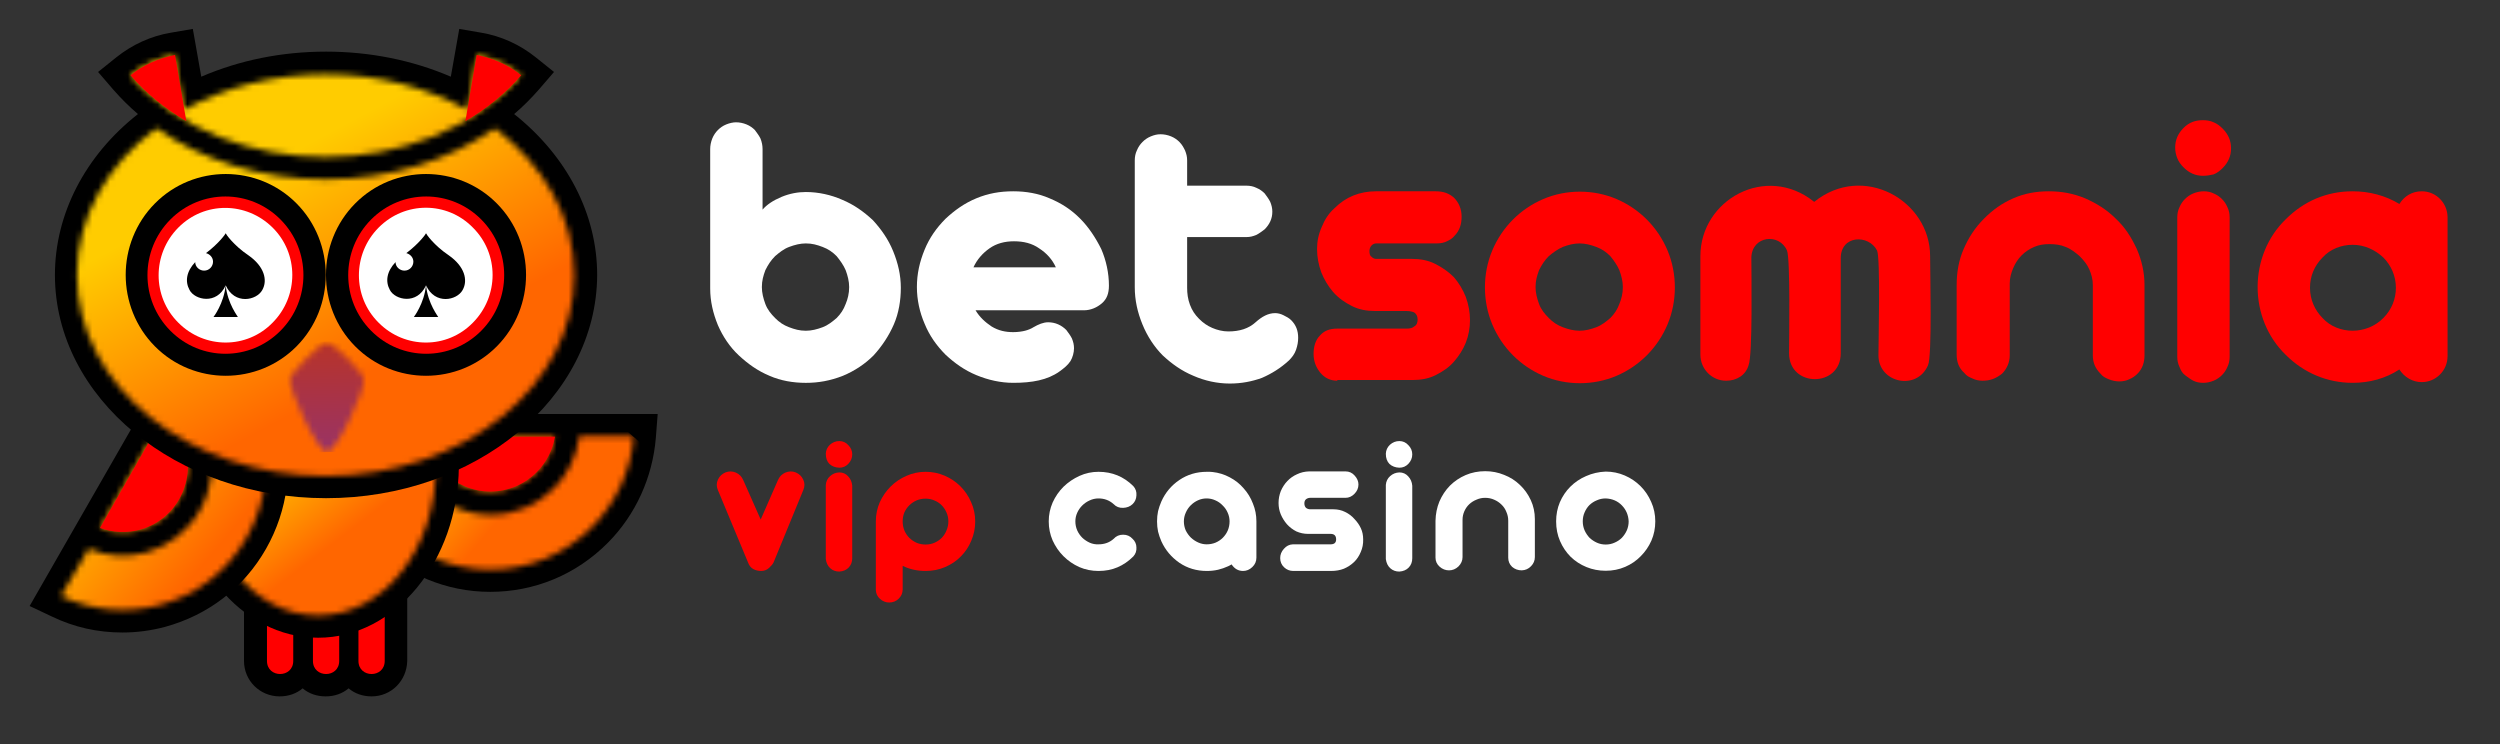 <?xml version="1.0" encoding="UTF-8"?> <svg xmlns="http://www.w3.org/2000/svg" width="420" height="125" viewBox="0 0 420 125" fill="none"><rect x="0" y="0" width="420" height="125" fill="#333333" stroke="none"/><mask id="mask0_639_160" style="mask-type:luminance" maskUnits="userSpaceOnUse" x="-5" y="0" width="426" height="125"><path d="M420.001 0.63H-4.117V124.26H420.001V0.63Z" fill="white"></path></mask><g mask="url(#mask0_639_160)"><path d="M206.595 64.436C204.483 64.436 202.372 63.963 200.495 63.134C198.501 62.306 196.858 61.123 195.333 59.704C193.925 58.284 192.752 56.509 191.931 54.498C191.11 52.487 190.641 50.476 190.641 48.228V26.933C190.641 26.341 190.758 25.75 190.993 25.277C191.227 24.685 191.579 24.212 191.931 23.857C192.283 23.502 192.752 23.147 193.339 22.911C193.925 22.674 194.395 22.556 194.981 22.556C195.568 22.556 196.154 22.674 196.741 22.911C197.327 23.147 197.797 23.502 198.149 23.857C198.618 24.33 198.853 24.803 199.087 25.277C199.322 25.868 199.439 26.341 199.439 26.933V31.192H209.411C209.997 31.192 210.584 31.31 211.053 31.547C211.64 31.784 212.109 32.138 212.461 32.493C212.813 32.967 213.165 33.44 213.399 33.913C213.634 34.505 213.751 34.978 213.751 35.569C213.751 36.752 213.282 37.699 212.461 38.527C211.991 38.882 211.522 39.237 211.053 39.473C210.466 39.71 209.997 39.828 209.411 39.828H199.439V48.346C199.439 49.293 199.556 50.239 199.908 51.186C200.26 52.132 200.73 52.842 201.433 53.552C202.137 54.262 202.841 54.735 203.662 55.09C204.483 55.445 205.422 55.681 206.36 55.681C208.237 55.681 209.763 55.208 210.936 54.143C211.991 53.197 213.047 52.605 214.22 52.605C214.69 52.605 215.159 52.724 215.628 52.96C216.097 53.197 216.567 53.433 216.919 53.788C217.74 54.616 218.092 55.563 218.092 56.746C218.092 57.456 217.974 58.047 217.74 58.757C217.505 59.467 217.036 60.058 216.567 60.532C215.159 61.833 213.634 62.779 211.991 63.489C210.349 64.081 208.589 64.436 206.595 64.436Z" fill="white"></path><path d="M170.228 64.316C168.117 64.316 166.005 63.843 164.011 63.014C162.016 62.186 160.374 61.003 158.849 59.584C157.324 58.046 156.151 56.389 155.33 54.378C154.508 52.485 154.039 50.356 154.039 48.226C154.039 45.978 154.508 43.967 155.33 41.956C156.151 39.945 157.324 38.289 158.849 36.751C160.374 35.331 162.016 34.148 164.011 33.32C166.005 32.492 167.999 32.137 170.228 32.137C172.34 32.137 174.451 32.492 176.328 33.32C178.323 34.148 179.965 35.213 181.49 36.751C182.898 38.17 184.071 39.945 185.01 41.838C185.831 43.731 186.3 45.86 186.3 47.99C186.3 49.291 185.948 50.237 185.127 50.947C184.306 51.657 183.25 52.13 182.077 52.13H163.893C164.597 53.313 165.536 54.142 166.591 54.851C167.765 55.561 168.938 55.798 170.228 55.798C171.049 55.798 171.753 55.679 172.222 55.561C172.692 55.443 173.278 55.206 173.63 54.97C174.451 54.496 175.273 54.142 176.094 54.142C177.267 54.142 178.323 54.615 179.144 55.443C179.496 55.916 179.848 56.389 180.082 56.863C180.317 57.454 180.434 57.927 180.434 58.519C180.434 59.229 180.2 60.057 179.848 60.648C179.379 61.358 178.792 61.831 177.971 62.423C175.976 63.843 173.396 64.316 170.228 64.316ZM177.384 44.914C176.798 43.612 175.859 42.548 174.569 41.719C173.396 40.891 171.988 40.536 170.345 40.536C168.82 40.536 167.413 40.891 166.24 41.719C165.066 42.548 164.128 43.612 163.541 44.914H177.384Z" fill="white"></path><path d="M135.384 64.32C133.273 64.32 131.161 63.965 129.284 63.137C127.29 62.309 125.647 61.126 124.122 59.706C122.597 58.286 121.424 56.512 120.603 54.619C119.782 52.608 119.312 50.596 119.312 48.467V25.043C119.312 24.451 119.43 23.859 119.664 23.268C119.899 22.676 120.251 22.203 120.603 21.848C120.955 21.493 121.424 21.138 122.011 20.902C122.597 20.665 123.184 20.547 123.653 20.547C124.24 20.547 124.826 20.665 125.413 20.902C125.999 21.138 126.469 21.493 126.82 21.848C127.172 22.322 127.524 22.795 127.759 23.268C127.994 23.859 128.111 24.451 128.111 25.043V35.217C128.815 34.389 129.871 33.679 131.278 33.087C132.686 32.496 134.094 32.259 135.384 32.259C137.496 32.259 139.608 32.732 141.485 33.56C143.479 34.389 145.121 35.572 146.646 36.991C148.054 38.529 149.227 40.186 150.048 42.197C150.87 44.208 151.339 46.219 151.339 48.349C151.339 50.478 150.987 52.608 150.166 54.501C149.344 56.393 148.171 58.168 146.764 59.706C145.356 61.126 143.596 62.309 141.602 63.137C139.49 63.965 137.496 64.32 135.384 64.32ZM135.384 55.565C136.323 55.565 137.261 55.329 138.2 54.974C139.138 54.619 139.842 54.027 140.546 53.436C141.25 52.726 141.719 52.016 142.071 51.07C142.423 50.242 142.658 49.295 142.658 48.23C142.658 47.284 142.423 46.337 142.071 45.391C141.719 44.563 141.133 43.735 140.546 43.025C139.842 42.315 139.138 41.842 138.2 41.487C137.261 41.132 136.44 40.895 135.384 40.895C134.446 40.895 133.507 41.132 132.569 41.487C131.63 41.842 130.926 42.433 130.223 43.025C129.519 43.735 129.049 44.445 128.58 45.391C128.228 46.337 127.994 47.166 127.994 48.23C127.994 49.177 128.228 50.123 128.58 51.07C128.932 52.016 129.519 52.726 130.223 53.436C130.926 54.146 131.63 54.619 132.569 54.974C133.507 55.329 134.328 55.565 135.384 55.565Z" fill="white"></path><path d="M224.668 63.961C223.495 63.961 222.557 63.488 221.853 62.66C221.149 61.831 220.68 60.767 220.68 59.465C220.68 58.164 221.032 57.099 221.735 56.389C222.439 55.561 223.378 55.206 224.668 55.206H236.4C236.869 55.206 237.338 55.088 237.573 54.851C238.042 54.615 238.159 54.142 238.159 53.668C238.159 53.077 237.925 52.722 237.573 52.485C237.338 52.367 236.869 52.249 236.282 52.249H231.003C229.595 52.249 228.305 52.012 227.132 51.42C225.959 50.829 224.903 50.119 223.964 49.054C223.143 48.108 222.439 46.925 221.97 45.742C221.501 44.44 221.266 43.139 221.266 41.838C221.266 40.536 221.501 39.353 222.087 38.052C222.557 36.869 223.261 35.804 224.199 34.976C225.138 34.03 226.193 33.32 227.366 32.847C228.54 32.373 229.83 32.137 231.12 32.137H241.209C242.5 32.137 243.438 32.492 244.259 33.201C245.081 34.03 245.55 35.094 245.55 36.396C245.55 37.697 245.198 38.762 244.377 39.59C244.025 40.063 243.556 40.3 243.086 40.536C242.617 40.773 242.031 40.891 241.444 40.891H231.238C230.886 40.891 230.651 41.01 230.417 41.246C230.182 41.483 230.065 41.838 230.065 42.193C230.065 42.666 230.182 43.021 230.417 43.139C230.651 43.376 230.886 43.494 231.238 43.494H237.221C238.628 43.494 239.919 43.731 241.092 44.322C242.265 44.914 243.321 45.624 244.259 46.57C245.081 47.516 245.785 48.699 246.254 49.883C246.723 51.184 246.958 52.485 246.958 53.787C246.958 55.088 246.723 56.389 246.254 57.572C245.785 58.755 245.081 59.82 244.259 60.767C243.438 61.713 242.382 62.423 241.209 63.014C240.036 63.606 238.746 63.843 237.338 63.843H224.668V63.961Z" fill="#FF0000"></path><path d="M265.365 55.564C266.303 55.564 267.242 55.327 268.18 54.973C269.119 54.618 269.822 54.026 270.526 53.435C271.23 52.725 271.699 52.015 272.051 51.068C272.403 50.24 272.638 49.294 272.638 48.229C272.638 47.283 272.403 46.336 272.051 45.39C271.699 44.562 271.113 43.734 270.526 43.024C269.822 42.314 269.119 41.841 268.18 41.486C267.242 41.131 266.303 40.894 265.365 40.894C264.426 40.894 263.488 41.131 262.549 41.486C261.728 41.841 260.907 42.432 260.203 43.024C259.499 43.734 259.03 44.443 258.56 45.39C258.209 46.336 257.974 47.164 257.974 48.229C257.974 49.176 258.209 50.122 258.56 51.068C258.912 52.015 259.499 52.725 260.203 53.435C260.907 54.144 261.611 54.618 262.549 54.973C263.488 55.327 264.426 55.564 265.365 55.564ZM259.264 63.136C255.393 61.479 252.343 58.403 250.701 54.499C249.058 50.595 249.058 45.981 250.701 42.077C252.343 38.173 255.393 35.097 259.264 33.441C263.136 31.785 267.711 31.785 271.582 33.441C275.453 35.097 278.504 38.173 280.146 42.077C281.788 45.981 281.788 50.595 280.146 54.499C278.504 58.403 275.453 61.479 271.582 63.136C267.711 64.792 263.136 64.792 259.264 63.136Z" fill="#FF0000"></path><path d="M333.059 63.961C332.473 63.961 331.886 63.843 331.417 63.606C330.83 63.369 330.361 63.133 330.009 62.66C329.071 61.831 328.719 60.767 328.719 59.584V47.871C328.719 45.742 329.071 43.731 329.892 41.838C330.713 39.945 331.769 38.289 333.294 36.751C334.819 35.213 336.344 34.148 338.221 33.32C340.098 32.492 342.092 32.137 344.204 32.137C346.316 32.137 348.31 32.492 350.304 33.32C352.181 34.148 353.941 35.213 355.466 36.751C356.991 38.17 358.047 39.827 358.985 41.838C359.807 43.731 360.276 45.742 360.276 47.871V59.702C360.276 60.885 359.924 61.95 359.103 62.778C358.751 63.133 358.281 63.488 357.695 63.724C357.226 63.961 356.639 64.079 356.053 64.079C355.466 64.079 354.879 63.961 354.293 63.724C353.706 63.488 353.237 63.251 352.885 62.778C352.064 61.95 351.595 61.003 351.595 59.702V47.871C351.595 46.925 351.36 46.097 351.008 45.269C350.656 44.44 350.07 43.731 349.366 43.021C348.662 42.429 347.958 41.838 347.019 41.483C346.198 41.128 345.26 41.01 344.321 41.01C343.383 41.01 342.562 41.128 341.74 41.483C340.919 41.838 340.215 42.311 339.629 42.903C339.042 43.494 338.573 44.204 338.221 45.032C337.869 45.86 337.635 46.688 337.635 47.635V59.702C337.635 60.885 337.165 61.95 336.344 62.778C335.288 63.606 334.35 63.961 333.059 63.961Z" fill="#FF0000"></path><path d="M370.122 64.317C369.536 64.317 368.949 64.199 368.48 63.962C368.011 63.725 367.541 63.37 367.072 63.016C366.603 62.661 366.368 62.187 366.134 61.596C365.899 61.123 365.782 60.531 365.782 59.94V36.515C365.782 35.924 365.899 35.332 366.134 34.859C366.368 34.267 366.72 33.794 367.072 33.439C367.424 33.084 367.893 32.729 368.48 32.493C369.066 32.256 369.653 32.138 370.24 32.138C370.826 32.138 371.413 32.256 371.882 32.493C372.468 32.729 372.938 33.084 373.29 33.439C373.642 33.794 373.994 34.267 374.228 34.859C374.463 35.332 374.58 35.924 374.58 36.515V59.94C374.58 60.531 374.463 61.123 374.228 61.596C373.994 62.187 373.642 62.661 373.29 63.016C372.938 63.37 372.468 63.725 371.882 63.962C371.295 64.199 370.709 64.317 370.122 64.317ZM370.122 29.535C368.832 29.535 367.776 29.062 366.837 28.115C366.368 27.642 366.016 27.169 365.782 26.578C365.547 25.986 365.43 25.394 365.43 24.803C365.43 23.502 365.899 22.437 366.837 21.49C367.776 20.544 368.832 20.189 370.122 20.189C370.709 20.189 371.413 20.307 371.882 20.544C372.468 20.78 372.938 21.135 373.407 21.609C374.345 22.555 374.815 23.62 374.815 24.921C374.815 26.223 374.345 27.287 373.407 28.234C372.938 28.707 372.468 29.062 371.882 29.299C371.413 29.417 370.709 29.535 370.122 29.535Z" fill="#FF0000"></path><path d="M395.236 55.561C397.113 55.561 398.99 54.851 400.397 53.432C401.805 52.012 402.509 50.237 402.509 48.345C402.509 46.333 401.688 44.559 400.397 43.257C398.99 41.956 397.23 41.128 395.236 41.128C393.359 41.128 391.482 41.838 390.191 43.257C388.784 44.677 388.08 46.452 388.08 48.345C388.08 50.356 388.901 52.13 390.191 53.432C391.482 54.851 393.359 55.561 395.236 55.561ZM395.236 64.316C391.012 64.316 387.024 62.66 383.974 59.584C380.924 56.626 379.281 52.485 379.281 48.226C379.281 43.967 380.924 39.827 383.974 36.869C387.024 33.793 390.895 32.137 395.236 32.137C398.051 32.137 400.749 32.847 403.096 34.266C403.917 32.965 405.207 32.137 406.85 32.137C409.313 32.137 411.19 34.148 411.19 36.514V59.82C411.19 62.305 409.196 64.197 406.85 64.197C405.325 64.197 403.917 63.369 403.096 62.068C400.749 63.606 398.051 64.316 395.236 64.316Z" fill="#FF0000"></path><path d="M290.005 63.963C287.541 63.963 285.664 61.952 285.664 59.585V43.023C285.664 33.558 296.691 27.406 304.786 33.913C312.998 27.288 324.26 33.677 324.26 43.023C324.26 45.744 324.612 59.822 323.908 61.36C322.031 65.737 315.579 64.318 315.579 59.704C315.579 57.219 315.931 43.378 315.344 42.076C313.936 39.355 309.244 39.474 309.244 43.378V59.349C309.244 65.146 300.563 65.146 300.563 59.349C300.563 56.864 300.797 43.496 300.211 42.076C298.92 39.119 294.345 39.592 294.228 43.259C294.228 45.98 294.462 59.704 293.759 61.36C293.289 63.016 291.764 63.963 290.005 63.963Z" fill="#FF0000"></path><path d="M62.427 116.993C60.93 116.993 59.59 116.516 58.566 115.642C57.541 116.516 56.202 116.993 54.704 116.993C53.207 116.993 51.867 116.516 50.843 115.642C49.818 116.516 48.479 116.993 46.981 116.993C43.672 116.993 40.992 114.37 40.992 111.032V98.158C40.992 94.82 43.672 92.118 46.981 92.118C48.479 92.118 49.818 92.674 50.843 93.549C51.867 92.674 53.207 92.118 54.704 92.118C56.202 92.118 57.541 92.674 58.566 93.549C59.59 92.674 60.93 92.118 62.427 92.118C65.737 92.118 68.416 94.82 68.416 98.158V111.032C68.338 114.37 65.737 116.993 62.427 116.993Z" fill="black"></path><path fill-rule="evenodd" clip-rule="evenodd" d="M54.781 95.931C55.963 95.931 56.987 96.964 56.987 98.156V111.03C56.987 113.971 52.574 113.971 52.574 111.03V98.156C52.496 96.964 53.52 95.931 54.781 95.931ZM62.425 95.931C63.607 95.931 64.632 96.964 64.632 98.156V111.03C64.632 113.971 60.219 113.971 60.219 111.03V98.156C60.219 96.964 61.164 95.931 62.425 95.931ZM47.058 95.931C48.24 95.931 49.265 96.964 49.265 98.156V111.03C49.265 113.971 44.852 113.971 44.852 111.03V98.156C44.852 96.964 45.876 95.931 47.058 95.931Z" fill="#FF0000"></path><path d="M82.359 99.431C74.952 99.431 67.938 96.49 62.658 91.166C58.008 86.477 55.093 80.199 54.62 73.602L54.305 69.549H110.493L110.177 73.602C109.626 80.199 106.789 86.477 102.139 91.166C96.781 96.57 89.767 99.431 82.359 99.431Z" fill="black"></path><mask id="mask1_639_160" style="mask-type:luminance" maskUnits="userSpaceOnUse" x="58" y="73" width="49" height="23"><path d="M82.364 73.365H71.489C71.883 75.67 72.986 77.736 74.562 79.326C76.532 81.312 79.369 82.584 82.364 82.584C85.437 82.584 88.195 81.312 90.165 79.326C91.741 77.736 92.845 75.67 93.239 73.365H82.364ZM82.364 95.697C89.062 95.697 95.051 92.995 99.464 88.544C103.405 84.571 106.005 79.246 106.478 73.286H97.337C96.864 76.703 95.366 79.723 93.081 82.028C90.402 84.73 86.619 86.478 82.521 86.478C78.345 86.478 74.641 84.809 71.961 82.028C69.676 79.723 68.1 76.703 67.706 73.286H58.328C58.801 79.246 61.402 84.571 65.342 88.544C69.676 92.995 75.665 95.697 82.364 95.697Z" fill="white"></path></mask><g mask="url(#mask1_639_160)"><path d="M117.354 82.903L78.897 49.366L47.375 86.162L85.832 119.699L117.354 82.903Z" fill="url(#paint0_linear_639_160)"></path></g><path d="M93.242 73.362H82.367H71.492C71.886 75.667 72.989 77.733 74.566 79.322C76.536 81.309 79.373 82.581 82.367 82.581C85.441 82.581 88.199 81.309 90.169 79.322C91.745 77.733 92.848 75.667 93.242 73.362Z" fill="#FF0000"></path><path d="M53.445 107.138C40.442 107.138 29.961 94.263 29.961 78.448C29.961 77.336 30.04 76.144 30.118 75.031L30.67 69.707L35.477 71.932C41.309 74.634 48.007 76.144 54.863 76.144C60.852 76.144 66.605 75.111 71.885 72.965L76.692 71.058L77.008 76.223C77.086 76.938 77.086 77.654 77.086 78.448C76.929 94.263 66.369 107.138 53.445 107.138Z" fill="black"></path><mask id="mask2_639_160" style="mask-type:luminance" maskUnits="userSpaceOnUse" x="33" y="75" width="41" height="29"><path d="M33.664 78.45C33.664 92.278 42.49 103.404 53.444 103.404C64.398 103.404 73.224 92.278 73.224 78.45C73.224 77.814 73.224 77.099 73.145 76.463C67.629 78.688 61.325 79.88 54.705 79.88C47.061 79.88 39.89 78.212 33.743 75.351C33.664 76.384 33.664 77.417 33.664 78.45Z" fill="white"></path></mask><g mask="url(#mask2_639_160)"><path d="M86.541 93.153L58.722 56.198L20.265 85.603L48.084 122.637L86.541 93.153Z" fill="url(#paint1_linear_639_160)"></path></g><path d="M20.58 106.262C16.403 106.262 12.463 105.388 8.68 103.56L4.977 101.812L11.36 90.686L26.727 63.904L33.11 52.778L36.42 55.083C41.857 58.818 45.797 64.46 47.452 70.897C49.344 78.129 48.398 85.679 44.694 92.196C40.99 98.713 35.001 103.322 27.751 105.309C25.387 105.945 22.944 106.262 20.58 106.262Z" fill="black"></path><mask id="mask3_639_160" style="mask-type:luminance" maskUnits="userSpaceOnUse" x="10" y="58" width="35" height="45"><path d="M22.228 79.164L16.791 88.701C18.997 89.496 21.283 89.575 23.41 89.019C26.169 88.303 28.612 86.476 30.109 83.774C31.606 81.072 31.921 78.052 31.212 75.27C30.66 73.124 29.4 71.138 27.666 69.628L22.228 79.164ZM10.25 100.145C15.609 102.688 21.44 103.085 26.799 101.655C32.788 100.065 38.147 96.171 41.457 90.29C44.767 84.489 45.476 77.813 43.9 71.853C42.481 66.449 39.171 61.521 34.285 58.184L29.715 66.21C32.394 68.277 34.207 71.138 35.074 74.316C36.098 78.052 35.625 82.184 33.576 85.76C31.527 89.337 28.218 91.8 24.514 92.833C21.44 93.708 18.052 93.549 14.899 92.198L10.25 100.145Z" fill="white"></path></mask><g mask="url(#mask3_639_160)"><path d="M67.465 77.019L24.989 40.701L-11.734 84.331L30.663 120.649L67.465 77.019Z" fill="url(#paint2_linear_639_160)"></path></g><path d="M27.672 69.625L22.234 79.162L16.797 88.699C19.003 89.493 21.289 89.573 23.416 89.017C26.175 88.301 28.618 86.474 30.115 83.851C31.612 81.149 31.927 78.129 31.218 75.347C30.666 73.122 29.485 71.135 27.672 69.625Z" fill="#FF0000"></path><path d="M54.776 83.694C29.637 83.694 9.227 66.846 9.227 46.183C9.227 36.011 14.27 26.156 23.175 19.163C21.678 17.891 20.338 16.54 19.077 15.11L16.477 12.09L19.55 9.626C22.229 7.481 25.382 6.05 28.691 5.494L32.395 4.858L33.814 12.885C40.276 10.103 47.368 8.673 54.776 8.673C62.105 8.673 69.276 10.103 75.738 12.885L77.156 4.858L80.86 5.494C84.17 6.05 87.322 7.481 90.002 9.626L93.075 12.09L90.474 15.11C89.214 16.54 87.874 17.891 86.377 19.163C95.282 26.236 100.325 36.011 100.325 46.183C100.246 66.926 79.836 83.694 54.776 83.694Z" fill="black"></path><mask id="mask4_639_160" style="mask-type:luminance" maskUnits="userSpaceOnUse" x="12" y="9" width="85" height="71"><path d="M12.938 46.183C12.938 64.859 31.693 79.959 54.704 79.959C77.794 79.959 96.471 64.859 96.471 46.263C96.471 36.488 91.348 27.746 83.153 21.547C75.509 26.872 65.579 30.13 54.704 30.13C43.829 30.13 33.9 26.872 26.256 21.547C18.06 27.666 12.938 36.408 12.938 46.183ZM78.503 18.448C71.726 14.713 63.53 12.487 54.704 12.487C45.878 12.487 37.682 14.713 30.905 18.448L29.329 9.229C26.571 9.706 24.049 10.898 21.843 12.646C29.959 21.945 42.647 26.395 54.704 26.395C66.761 26.395 79.449 21.945 87.566 12.646C85.438 10.898 82.837 9.785 80.079 9.229L78.503 18.448Z" fill="white"></path></mask><g mask="url(#mask4_639_160)"><path d="M125.629 64.221L78.031 -25.741L-16.141 24.882L31.458 114.924L125.629 64.221Z" fill="url(#paint3_linear_639_160)"></path></g><mask id="mask5_639_160" style="mask-type:luminance" maskUnits="userSpaceOnUse" x="48" y="57" width="14" height="19"><path d="M54.93 75.828C56.822 75.828 61.314 65.02 61.235 63.907C61.156 62.794 56.112 57.549 54.93 57.549C53.748 57.549 48.705 62.794 48.626 63.907C48.547 65.02 53.118 75.828 54.93 75.828Z" fill="white"></path></mask><g mask="url(#mask5_639_160)"><path d="M61.711 75.826L61.395 57.229L48.156 57.547L48.55 76.064L61.711 75.826Z" fill="url(#paint4_linear_639_160)"></path></g><path fill-rule="evenodd" clip-rule="evenodd" d="M26.023 34.182C19.482 40.779 19.482 51.587 26.023 58.183C32.564 64.779 43.281 64.779 49.822 58.183C56.363 51.587 56.363 40.779 49.822 34.182C43.281 27.586 32.564 27.586 26.023 34.182Z" fill="black"></path><path fill-rule="evenodd" clip-rule="evenodd" d="M83.47 34.182C90.011 40.779 90.011 51.587 83.47 58.183C76.93 64.779 66.212 64.779 59.671 58.183C53.13 51.587 53.13 40.779 59.671 34.182C66.212 27.586 76.93 27.586 83.47 34.182Z" fill="black"></path><path fill-rule="evenodd" clip-rule="evenodd" d="M28.615 36.884C23.493 42.049 23.493 50.394 28.615 55.559C33.737 60.725 42.012 60.725 47.134 55.559C52.257 50.394 52.257 42.049 47.134 36.884C42.012 31.718 33.737 31.718 28.615 36.884Z" fill="#FF0000"></path><path fill-rule="evenodd" clip-rule="evenodd" d="M62.342 36.884C57.219 42.049 57.219 50.394 62.342 55.559C67.464 60.725 75.739 60.725 80.861 55.559C85.983 50.394 85.983 42.049 80.861 36.884C75.739 31.718 67.464 31.718 62.342 36.884Z" fill="#FF0000"></path><path fill-rule="evenodd" clip-rule="evenodd" d="M29.958 38.236C25.545 42.686 25.545 49.839 29.958 54.21C34.371 58.66 41.464 58.66 45.798 54.21C50.211 49.759 50.211 42.607 45.798 38.236C41.385 33.865 34.371 33.785 29.958 38.236Z" fill="white"></path><path fill-rule="evenodd" clip-rule="evenodd" d="M63.607 38.237C59.194 42.687 59.194 49.84 63.607 54.211C68.02 58.661 75.112 58.661 79.446 54.211C83.86 49.76 83.86 42.608 79.446 38.237C75.112 33.786 68.02 33.786 63.607 38.237Z" fill="white"></path><path fill-rule="evenodd" clip-rule="evenodd" d="M37.916 47.93C37.601 51.03 35.867 53.255 35.867 53.255H37.916H39.965C39.965 53.176 38.231 51.03 37.916 47.93C39.413 51.268 43.117 50.473 44.063 48.725C45.009 47.056 44.378 44.752 41.778 42.924C39.177 41.175 37.916 39.268 37.916 39.188C37.916 39.268 36.813 40.857 34.606 42.526C35.237 42.685 35.788 43.242 35.788 43.957C35.788 44.752 35.158 45.467 34.291 45.467C33.503 45.467 32.794 44.831 32.794 44.036C31.297 45.626 31.06 47.295 31.848 48.725C32.715 50.394 36.419 51.268 37.916 47.93Z" fill="black"></path><path fill-rule="evenodd" clip-rule="evenodd" d="M71.572 47.93C71.257 51.03 69.524 53.255 69.524 53.255H71.572H73.621C73.621 53.176 71.888 51.03 71.572 47.93C73.07 51.268 76.774 50.473 77.719 48.725C78.665 47.056 78.035 44.752 75.434 42.924C72.833 41.175 71.572 39.268 71.572 39.188C71.572 39.268 70.469 40.857 68.263 42.526C68.893 42.685 69.445 43.242 69.445 43.957C69.445 44.752 68.814 45.467 67.947 45.467C67.159 45.467 66.45 44.831 66.45 44.036C64.953 45.626 64.716 47.295 65.505 48.725C66.371 50.394 70.075 51.268 71.572 47.93Z" fill="black"></path><path d="M31.3 20.355C27.753 18.288 24.601 15.745 21.922 12.646C24.05 10.897 26.65 9.785 29.408 9.229L31.3 20.355Z" fill="#FF0000"></path><path d="M78.188 20.355C81.734 18.288 84.886 15.745 87.565 12.646C85.438 10.897 82.837 9.785 80.079 9.229L78.188 20.355Z" fill="#FF0000"></path><path d="M269.759 79.228C270.883 79.228 271.95 79.446 272.96 79.882C273.97 80.318 274.853 80.915 275.61 81.672C276.367 82.429 276.964 83.312 277.4 84.322C277.859 85.332 278.088 86.422 278.088 87.592C278.088 88.739 277.87 89.818 277.434 90.827C276.998 91.814 276.402 92.686 275.645 93.443C274.91 94.2 274.038 94.797 273.029 95.233C272.019 95.669 270.929 95.887 269.759 95.887C268.612 95.887 267.533 95.68 266.524 95.267C265.514 94.854 264.631 94.281 263.873 93.546C263.116 92.789 262.52 91.906 262.084 90.896C261.648 89.886 261.43 88.785 261.43 87.592C261.43 86.445 261.636 85.378 262.049 84.391C262.485 83.381 263.07 82.509 263.805 81.775C264.562 81.018 265.445 80.421 266.455 79.985C267.487 79.526 268.589 79.274 269.759 79.228ZM269.759 83.737C269.231 83.737 268.738 83.84 268.279 84.047C267.82 84.23 267.407 84.494 267.04 84.838C266.696 85.182 266.42 85.596 266.214 86.077C266.007 86.536 265.904 87.041 265.904 87.592C265.904 88.12 266.007 88.624 266.214 89.106C266.42 89.565 266.696 89.978 267.04 90.345C267.407 90.69 267.82 90.965 268.279 91.171C268.738 91.378 269.231 91.481 269.759 91.481C270.287 91.481 270.78 91.378 271.239 91.171C271.721 90.965 272.134 90.69 272.478 90.345C272.822 89.978 273.098 89.565 273.304 89.106C273.511 88.624 273.614 88.12 273.614 87.592C273.568 86.536 273.189 85.641 272.478 84.907C271.767 84.173 270.86 83.783 269.759 83.737Z" fill="white"></path><path d="M249.528 79.16C250.629 79.16 251.685 79.367 252.694 79.78C253.704 80.17 254.587 80.732 255.345 81.466C256.102 82.178 256.71 83.027 257.169 84.013C257.628 85 257.857 86.067 257.857 87.214V93.582C257.857 94.178 257.639 94.695 257.203 95.131C256.79 95.566 256.274 95.796 255.654 95.819C255.035 95.819 254.496 95.624 254.037 95.234C253.601 94.821 253.383 94.304 253.383 93.685V87.49C253.383 86.962 253.279 86.468 253.073 86.01C252.889 85.528 252.614 85.115 252.247 84.77C251.903 84.426 251.49 84.151 251.008 83.944C250.549 83.738 250.044 83.635 249.493 83.635C248.989 83.635 248.507 83.738 248.048 83.944C247.589 84.128 247.187 84.38 246.843 84.702C246.499 85.023 246.224 85.413 246.017 85.872C245.811 86.331 245.707 86.813 245.707 87.317V93.582C245.707 94.178 245.478 94.706 245.019 95.165C244.56 95.601 244.032 95.819 243.436 95.819C242.839 95.819 242.311 95.612 241.852 95.199C241.394 94.786 241.164 94.282 241.164 93.685V87.49C241.187 86.342 241.405 85.264 241.818 84.254C242.254 83.245 242.839 82.361 243.573 81.604C244.331 80.847 245.214 80.25 246.224 79.814C247.233 79.378 248.335 79.16 249.528 79.16Z" fill="white"></path><path d="M235.092 74.1C235.689 74.1 236.193 74.33 236.606 74.788C237.042 75.224 237.26 75.741 237.26 76.337C237.26 76.934 237.042 77.462 236.606 77.921C236.193 78.357 235.689 78.575 235.092 78.575C234.427 78.552 233.876 78.345 233.44 77.955C233.027 77.542 232.82 76.968 232.82 76.234C232.843 75.637 233.073 75.133 233.509 74.72C233.968 74.307 234.495 74.1 235.092 74.1ZM235.092 79.366C235.689 79.366 236.182 79.584 236.572 80.02C236.985 80.456 237.214 80.984 237.26 81.603V93.788C237.26 94.407 237.065 94.924 236.675 95.337C236.285 95.75 235.757 95.979 235.092 96.025C234.495 96.025 233.991 95.841 233.578 95.474C233.165 95.107 232.912 94.591 232.82 93.925V81.466C232.866 80.869 233.107 80.376 233.543 79.986C233.979 79.596 234.495 79.389 235.092 79.366Z" fill="white"></path><path d="M226.052 79.194C226.671 79.194 227.188 79.435 227.601 79.917C228.014 80.376 228.22 80.869 228.22 81.397C228.22 81.993 227.991 82.521 227.532 82.98C227.096 83.416 226.603 83.634 226.052 83.634H220.132C219.856 83.634 219.616 83.714 219.409 83.875C219.225 84.035 219.134 84.265 219.134 84.563C219.134 84.884 219.225 85.137 219.409 85.32C219.616 85.481 219.856 85.561 220.132 85.561H224.021C224.732 85.561 225.386 85.71 225.983 86.009C226.603 86.307 227.13 86.709 227.566 87.213C228.025 87.695 228.381 88.212 228.633 88.762C228.886 89.313 229.012 89.933 229.012 90.621C229.035 91.378 228.897 92.089 228.599 92.755C228.323 93.42 227.945 93.982 227.463 94.441C226.981 94.9 226.419 95.267 225.776 95.543C225.134 95.795 224.411 95.921 223.608 95.921H217.275C216.678 95.921 216.162 95.715 215.726 95.302C215.29 94.889 215.072 94.373 215.072 93.753C215.072 93.179 215.279 92.663 215.692 92.204C216.105 91.722 216.61 91.47 217.206 91.447H223.539C224.159 91.447 224.469 91.172 224.469 90.621C224.469 90.001 224.159 89.692 223.539 89.692H219.753C219.065 89.692 218.411 89.554 217.791 89.279C217.195 88.98 216.667 88.579 216.208 88.074C215.772 87.569 215.428 87.018 215.175 86.422C214.923 85.825 214.797 85.183 214.797 84.494C214.797 83.806 214.923 83.141 215.175 82.498C215.451 81.856 215.818 81.293 216.277 80.812C216.736 80.33 217.275 79.951 217.895 79.676C218.514 79.377 219.191 79.217 219.925 79.194H226.052Z" fill="white"></path><path d="M203.71 79.297C204.743 79.412 205.707 79.71 206.602 80.192C207.519 80.674 208.3 81.293 208.942 82.051C209.607 82.785 210.124 83.634 210.491 84.598C210.881 85.538 211.076 86.537 211.076 87.592V93.684C211.076 94.304 210.847 94.831 210.388 95.267C209.929 95.703 209.412 95.921 208.839 95.921C208.036 95.921 207.393 95.554 206.911 94.82C206.797 94.866 206.693 94.923 206.602 94.992C206.51 95.038 206.418 95.084 206.326 95.13C205.775 95.382 205.213 95.577 204.64 95.715C204.043 95.853 203.412 95.921 202.747 95.921C201.026 95.921 199.488 95.463 198.134 94.545C196.781 93.604 195.771 92.399 195.106 90.931C194.876 90.403 194.693 89.864 194.555 89.313C194.44 88.762 194.383 88.189 194.383 87.592C194.383 86.995 194.44 86.422 194.555 85.871C194.693 85.32 194.876 84.781 195.106 84.253C195.771 82.762 196.781 81.557 198.134 80.639C199.488 79.722 201.026 79.263 202.747 79.263C202.93 79.263 203.091 79.263 203.228 79.263C203.389 79.263 203.55 79.274 203.71 79.297ZM202.712 91.447C203.24 91.447 203.733 91.355 204.192 91.172C204.674 90.965 205.087 90.69 205.431 90.346C205.775 90.001 206.051 89.6 206.257 89.141C206.464 88.659 206.567 88.143 206.567 87.592C206.567 87.087 206.464 86.605 206.257 86.146C206.051 85.665 205.764 85.252 205.397 84.907C205.053 84.54 204.64 84.253 204.158 84.047C203.699 83.84 203.217 83.737 202.712 83.737C202.207 83.737 201.725 83.84 201.267 84.047C200.808 84.253 200.395 84.54 200.028 84.907C199.683 85.252 199.408 85.665 199.201 86.146C198.995 86.605 198.892 87.087 198.892 87.592C198.892 88.12 198.995 88.625 199.201 89.106C199.431 89.565 199.718 89.967 200.062 90.311C200.429 90.655 200.842 90.931 201.301 91.137C201.76 91.344 202.23 91.447 202.712 91.447Z" fill="white"></path><path d="M184.551 79.263C186.846 79.263 188.796 80.066 190.402 81.672C190.793 82.108 190.965 82.624 190.919 83.221C190.896 83.817 190.678 84.311 190.265 84.701C189.852 85.091 189.324 85.297 188.682 85.32C188.039 85.343 187.511 85.137 187.098 84.701C186.387 84.058 185.538 83.737 184.551 83.737C184.024 83.737 183.519 83.852 183.037 84.081C182.578 84.288 182.165 84.575 181.798 84.942C181.454 85.286 181.178 85.688 180.972 86.146C180.765 86.605 180.662 87.087 180.662 87.592C180.662 88.12 180.765 88.625 180.972 89.106C181.178 89.565 181.465 89.978 181.832 90.346C182.199 90.69 182.612 90.965 183.071 91.172C183.53 91.378 184.024 91.47 184.551 91.447C185.561 91.447 186.41 91.137 187.098 90.518C187.511 90.059 188.039 89.829 188.682 89.829C189.324 89.829 189.852 90.059 190.265 90.518C190.471 90.701 190.632 90.919 190.747 91.172C190.861 91.424 190.919 91.688 190.919 91.963C190.942 92.239 190.907 92.514 190.816 92.789C190.724 93.042 190.586 93.271 190.402 93.478C189.599 94.281 188.716 94.889 187.752 95.302C186.789 95.715 185.722 95.921 184.551 95.921C183.404 95.921 182.326 95.703 181.316 95.267C180.306 94.809 179.423 94.2 178.666 93.443C177.908 92.686 177.3 91.803 176.841 90.793C176.405 89.783 176.188 88.716 176.188 87.592C176.188 86.491 176.405 85.435 176.841 84.426C177.3 83.416 177.908 82.532 178.666 81.775C179.446 81.018 180.341 80.41 181.35 79.951C182.36 79.492 183.427 79.263 184.551 79.263Z" fill="white"></path><path d="M155.504 79.263C156.629 79.263 157.696 79.481 158.705 79.917C159.715 80.353 160.598 80.949 161.356 81.706C162.113 82.464 162.709 83.347 163.145 84.357C163.604 85.366 163.834 86.445 163.834 87.592C163.834 88.739 163.616 89.818 163.18 90.827C162.767 91.837 162.182 92.72 161.424 93.478C160.69 94.235 159.807 94.831 158.774 95.267C157.765 95.703 156.675 95.921 155.504 95.921C154.082 95.921 152.797 95.635 151.649 95.061V99.019C151.649 99.616 151.432 100.132 150.996 100.568C150.56 101.004 150.02 101.222 149.378 101.222C148.804 101.222 148.288 101.015 147.829 100.602C147.393 100.212 147.164 99.719 147.141 99.122V87.592C147.141 86.468 147.359 85.401 147.795 84.391C148.254 83.381 148.862 82.498 149.619 81.741C150.376 80.984 151.259 80.387 152.269 79.951C153.279 79.492 154.357 79.263 155.504 79.263ZM151.649 87.592C151.649 88.166 151.753 88.693 151.959 89.175C152.166 89.634 152.441 90.036 152.785 90.38C153.152 90.724 153.565 91 154.024 91.206C154.506 91.39 155 91.481 155.504 91.481C156.055 91.481 156.56 91.378 157.019 91.172C157.478 90.965 157.879 90.69 158.223 90.346C158.568 89.978 158.832 89.565 159.015 89.106C159.222 88.625 159.325 88.12 159.325 87.592C159.325 87.064 159.222 86.571 159.015 86.112C158.809 85.63 158.533 85.217 158.189 84.873C157.845 84.529 157.443 84.265 156.984 84.081C156.525 83.875 156.032 83.772 155.504 83.772C154.954 83.772 154.437 83.875 153.956 84.081C153.497 84.288 153.095 84.563 152.751 84.907C152.407 85.252 152.131 85.653 151.925 86.112C151.741 86.571 151.649 87.064 151.649 87.592Z" fill="#FF0000"></path><path d="M141.006 74.1C141.603 74.1 142.107 74.33 142.52 74.788C142.956 75.224 143.174 75.741 143.174 76.337C143.174 76.934 142.956 77.462 142.52 77.921C142.107 78.357 141.603 78.575 141.006 78.575C140.341 78.552 139.79 78.345 139.354 77.955C138.941 77.542 138.734 76.968 138.734 76.234C138.757 75.637 138.987 75.133 139.423 74.72C139.882 74.307 140.409 74.1 141.006 74.1ZM141.006 79.366C141.603 79.366 142.096 79.584 142.486 80.02C142.899 80.456 143.129 80.984 143.174 81.603V93.788C143.174 94.407 142.979 94.924 142.589 95.337C142.199 95.75 141.671 95.979 141.006 96.025C140.409 96.025 139.905 95.841 139.492 95.474C139.079 95.107 138.826 94.591 138.734 93.925V81.466C138.78 80.869 139.021 80.376 139.457 79.986C139.893 79.596 140.409 79.389 141.006 79.366Z" fill="#FF0000"></path><path d="M133.683 79.366C134.279 79.618 134.704 80.031 134.956 80.605C135.208 81.156 135.208 81.729 134.956 82.326L129.965 94.476C129.851 94.728 129.598 95.038 129.208 95.405C128.841 95.749 128.393 95.922 127.866 95.922C127.407 95.922 126.971 95.818 126.558 95.612C126.145 95.382 125.847 95.004 125.663 94.476L120.603 82.326C120.351 81.729 120.351 81.156 120.603 80.605C120.856 80.031 121.28 79.618 121.877 79.366C122.473 79.137 123.059 79.148 123.632 79.4C124.206 79.653 124.619 80.077 124.871 80.674L127.797 87.282L130.688 80.674C130.94 80.077 131.354 79.653 131.927 79.4C132.524 79.148 133.109 79.137 133.683 79.366Z" fill="#FF0000"></path></g><defs><linearGradient id="paint0_linear_639_160" x1="84.603" y1="86.478" x2="69.926" y2="73.888" gradientUnits="userSpaceOnUse"><stop stop-color="#FF6600"></stop><stop offset="1" stop-color="#FFCC00"></stop></linearGradient><linearGradient id="paint1_linear_639_160" x1="55.281" y1="91.872" x2="43.782" y2="76.856" gradientUnits="userSpaceOnUse"><stop stop-color="#FF6600"></stop><stop offset="1" stop-color="#FFCC00"></stop></linearGradient><linearGradient id="paint2_linear_639_160" x1="38.456" y1="89.758" x2="16.861" y2="71.575" gradientUnits="userSpaceOnUse"><stop stop-color="#FF6600"></stop><stop offset="1" stop-color="#FFCC00"></stop></linearGradient><linearGradient id="paint3_linear_639_160" x1="63.772" y1="61.649" x2="45.425" y2="27.565" gradientUnits="userSpaceOnUse"><stop stop-color="#FF6600"></stop><stop offset="1" stop-color="#FFCC00"></stop></linearGradient><linearGradient id="paint4_linear_639_160" x1="55.129" y1="76.085" x2="54.517" y2="45.297" gradientUnits="userSpaceOnUse"><stop stop-color="#993366"></stop><stop offset="1" stop-color="#CC3300"></stop></linearGradient></defs></svg> 